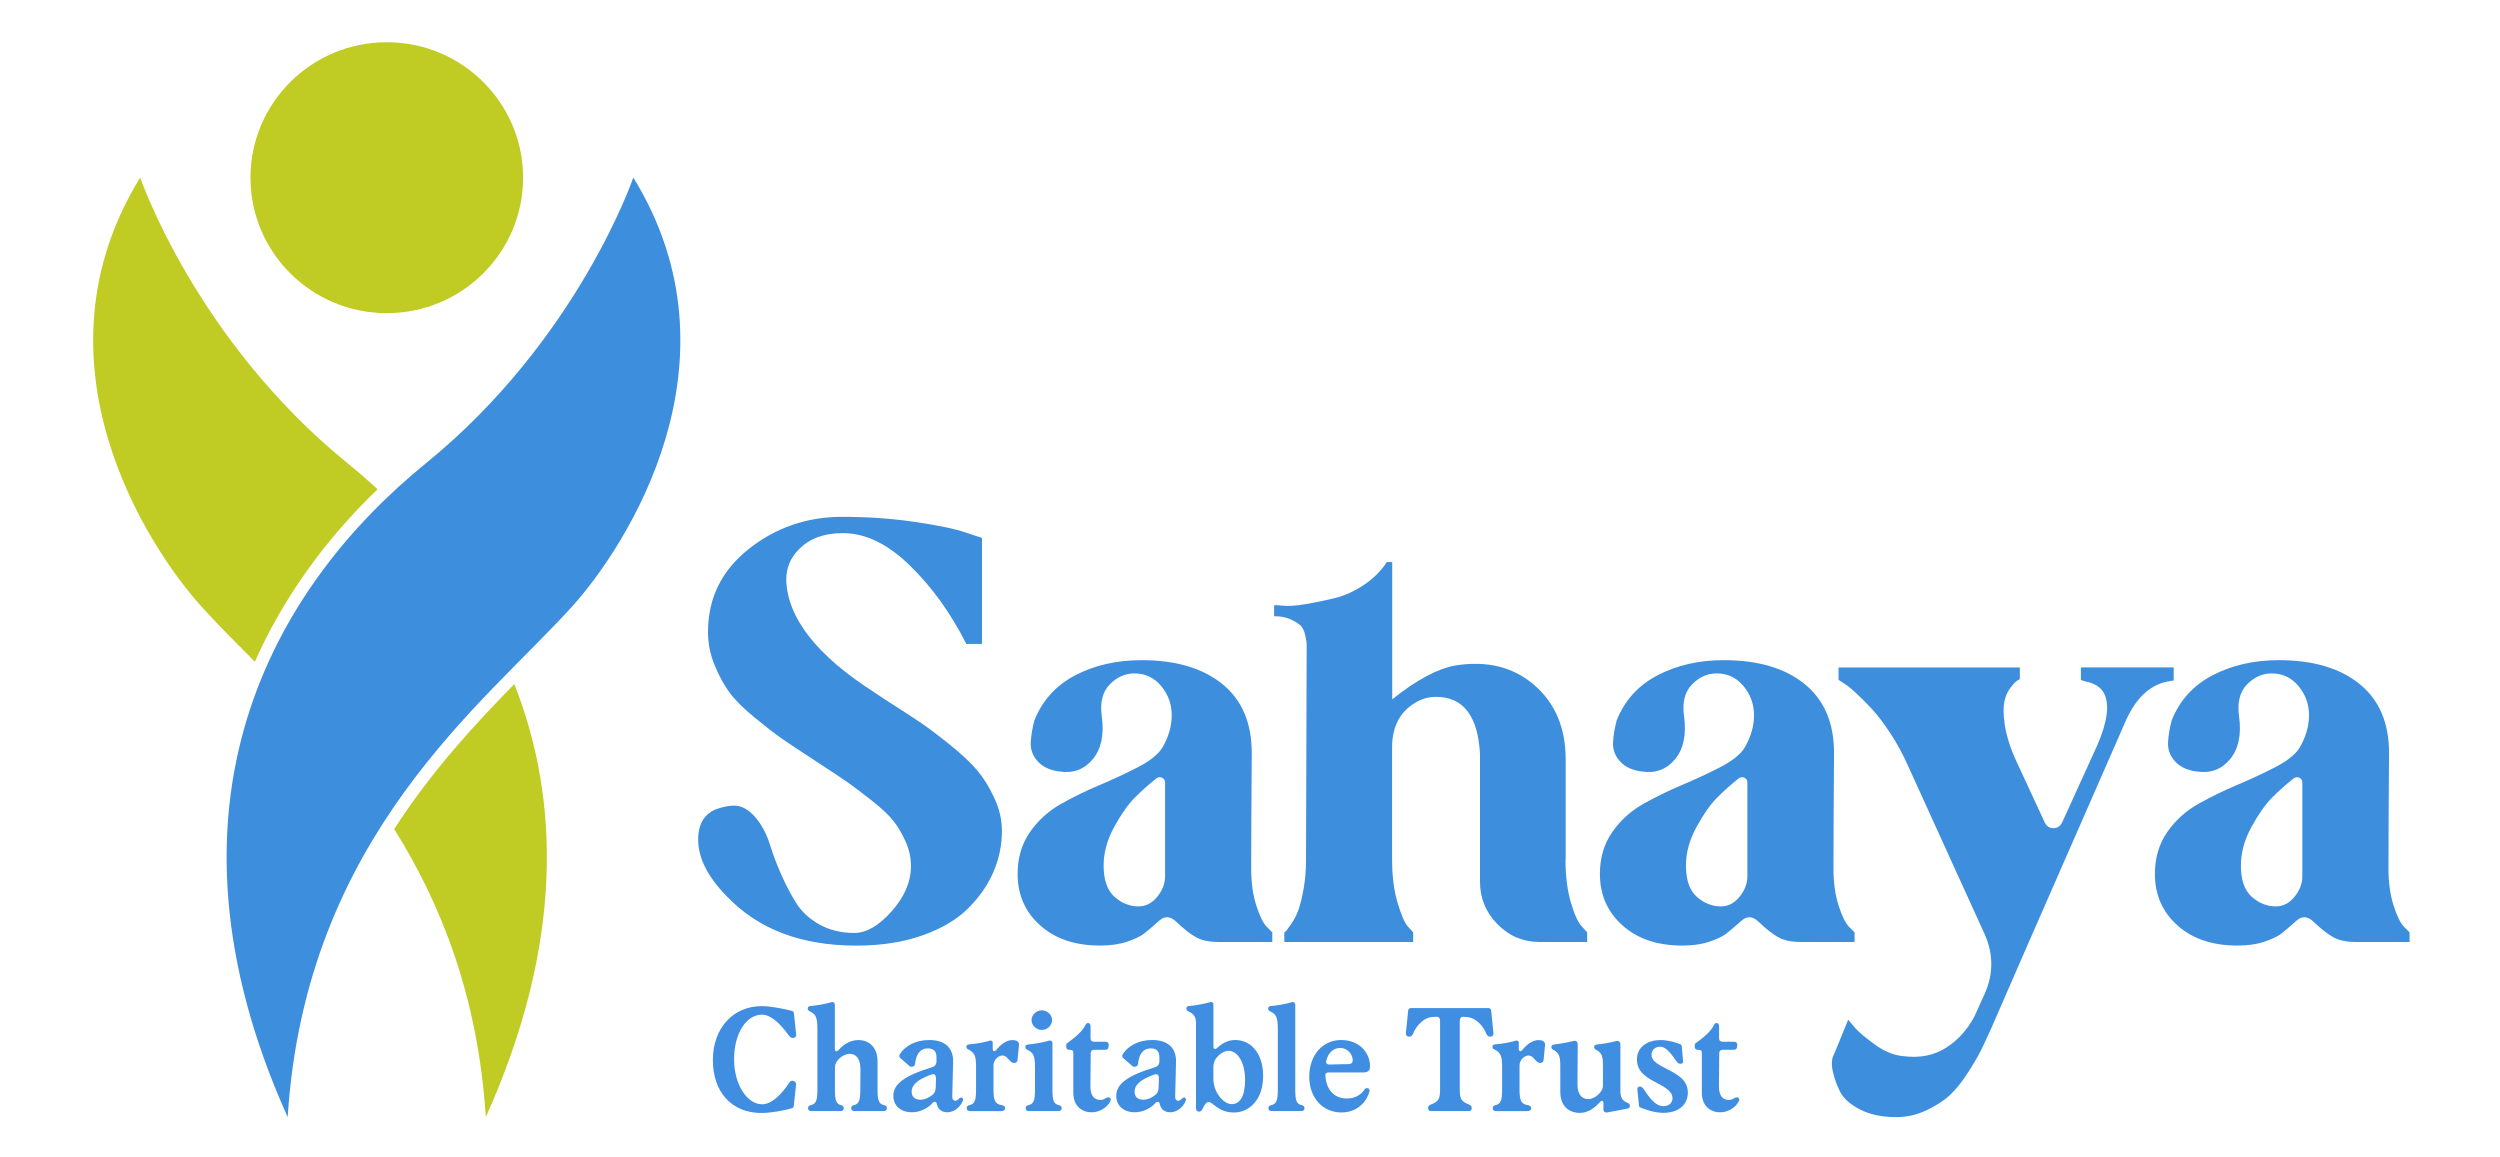 <?xml version="1.0" encoding="UTF-8" standalone="no"?>
<!-- Generator: Adobe Illustrator 24.2.1, SVG Export Plug-In . SVG Version: 6.00 Build 0)  -->

<svg
   version="1.1"
   id="Layer_1"
   x="0px"
   y="0px"
   viewBox="0 0 270 125"
   xml:space="preserve"
   width="270"
   height="125"
   xmlns="http://www.w3.org/2000/svg"
   xmlns:svg="http://www.w3.org/2000/svg"><defs
   id="defs81" />
<style
   type="text/css"
   id="style2">
	.st0{fill:#3E8EDE;}
	.st1{fill:#C0CB23;}
	.st2{fill:#408EE1;}
</style>
<g
   id="g76"
   transform="matrix(0.509,0,0,0.509,-79.115,-88.896)">
	<g
   id="g16">
		<g
   id="g6">
			<path
   class="st0"
   d="m 245.81,272.94 c 32.27,-26.23 44,-60.62 44,-60.62 24.05,39.05 -1.47,78.22 -12.91,90.93 -18.59,20.66 -56.61,48.67 -60.43,108.42 -29.91,-66.45 -2.93,-112.5 29.34,-138.73 z"
   id="path4" />
		</g>
		<g
   id="g12">
			<path
   class="st1"
   d="m 235.55,278.45 c -2.09,-1.92 -4.21,-3.76 -6.37,-5.51 -32.27,-26.23 -44,-60.62 -44,-60.62 -24.05,39.05 1.47,78.22 12.91,90.93 3.29,3.66 7.2,7.56 11.42,11.81 5.87,-13.28 14.69,-25.68 26.04,-36.61 z"
   id="path8" />
			<path
   class="st1"
   d="m 239.07,350.56 c 9.94,15.84 17.81,35.58 19.44,61.11 16.6,-36.88 15.68,-67.47 6.05,-91.88 -8.35,8.53 -17.55,18.45 -25.49,30.77 z"
   id="path10" />
		</g>
		<ellipse
   class="st1"
   cx="237.5"
   cy="212.35"
   rx="28.92"
   ry="28.74"
   id="ellipse14" />
	</g>
	<g
   id="g48">
		<path
   class="st2"
   d="m 306.69,399.57 c 0,-6.76 4.28,-11.44 10.37,-11.44 1.65,0 3.98,0.4 6.42,1.01 0.18,0.06 0.37,0.18 0.4,0.46 l 0.49,4.62 c 0.03,0.37 -0.27,0.67 -0.7,0.67 -0.37,0 -0.58,-0.18 -0.86,-0.52 -1.65,-2.32 -3.73,-4.43 -5.69,-4.43 -3.36,0 -5.93,3.98 -5.93,9.48 0,5.29 2.72,9.54 5.96,9.54 1.99,0 4.1,-2.08 5.75,-4.59 0.18,-0.27 0.4,-0.4 0.61,-0.4 0.52,0 0.89,0.34 0.83,0.83 l -0.49,4.53 c -0.03,0.25 -0.15,0.4 -0.4,0.46 -1.9,0.58 -4.68,1.01 -6.48,1.01 -6.3,-0.01 -10.28,-4.44 -10.28,-11.23 z"
   id="path18" />
		<path
   class="st2"
   d="m 326.88,409.79 c 0,-0.34 0.18,-0.55 0.52,-0.64 1.16,-0.21 1.47,-0.95 1.47,-3.27 v -12.9 c 0,-2.81 -0.49,-3.18 -1.71,-3.79 -0.24,-0.15 -0.34,-0.31 -0.34,-0.55 0,-0.31 0.18,-0.49 0.52,-0.52 1.5,-0.15 3.03,-0.4 4.53,-0.83 0.06,0 0.12,-0.03 0.15,-0.03 0.34,0 0.55,0.25 0.55,0.58 v 9.3 c 0,0.37 0.12,0.58 0.31,0.58 0.15,0 0.31,-0.09 0.52,-0.31 1.19,-1.38 2.66,-2.08 4.19,-2.08 1.96,0 4.04,1.25 4.04,4.56 v 5.99 c 0,2.32 0.31,3.06 1.47,3.27 0.34,0.09 0.52,0.31 0.52,0.64 0,0.4 -0.28,0.61 -0.7,0.61 h -6.21 c -0.4,0 -0.67,-0.21 -0.67,-0.61 0,-0.34 0.18,-0.55 0.49,-0.64 1.13,-0.21 1.44,-0.95 1.44,-3.27 0,-1.68 0.03,-3.36 0.03,-4.4 0,-2.05 -0.83,-3.24 -2.29,-3.24 -1.22,0 -3.12,1.28 -3.12,2.9 v 4.74 c 0,2.32 0.28,3.06 1.38,3.27 0.31,0.09 0.49,0.31 0.49,0.64 0,0.4 -0.24,0.61 -0.64,0.61 h -6.24 c -0.43,0 -0.7,-0.22 -0.7,-0.61 z"
   id="path20" />
		<path
   class="st2"
   d="m 344.98,407.16 c 0,-2.42 2.2,-4.25 8.26,-6.08 0.55,-0.15 0.86,-0.58 0.89,-1.1 v -0.89 c 0.03,-1.22 -0.43,-1.99 -1.8,-1.99 -1.83,0 -2.54,1.44 -2.75,3.36 -0.06,0.25 -0.15,0.4 -0.4,0.46 l -0.21,0.09 h -0.06 c -0.15,0 -0.4,-0.06 -0.52,-0.18 l -1.9,-1.65 c -0.18,-0.15 -0.24,-0.31 -0.24,-0.49 0,-0.09 0.03,-0.21 0.09,-0.34 1.16,-1.83 3.42,-3.03 6.24,-3.03 3.33,0 5.17,1.65 5.08,4.68 l -0.18,7.37 c 0,0.52 0.21,0.79 0.61,0.83 h 0.06 c 0.24,0 0.46,-0.12 0.67,-0.37 0.21,-0.21 0.4,-0.31 0.55,-0.31 0.28,0 0.4,0.21 0.4,0.46 0,0.09 -0.03,0.18 -0.06,0.25 -0.58,1.47 -1.99,2.42 -3.24,2.42 -1.22,0 -2.02,-0.61 -2.26,-1.77 -0.06,-0.31 -0.24,-0.46 -0.43,-0.46 -0.15,0 -0.31,0.06 -0.46,0.24 -1.07,1.22 -2.78,1.99 -4.4,1.99 -2.38,-0.01 -3.94,-1.39 -3.94,-3.49 z m 8.47,-0.34 c 0.34,-0.37 0.49,-0.83 0.52,-1.34 l 0.06,-1.83 c 0.03,-0.76 -0.15,-1.07 -0.58,-1.07 -0.15,0 -0.37,0.03 -0.64,0.15 -2.78,1.04 -3.94,2.17 -3.94,3.52 0,1.13 0.64,1.74 1.9,1.74 0.94,-0.01 1.97,-0.53 2.68,-1.17 z"
   id="path22" />
		<path
   class="st2"
   d="m 360.54,409.79 c 0,-0.34 0.18,-0.55 0.52,-0.64 1.16,-0.21 1.47,-0.95 1.47,-3.27 v -4.98 c 0,-2.23 -0.34,-2.97 -1.71,-3.61 -0.24,-0.12 -0.34,-0.28 -0.34,-0.52 0,-0.31 0.18,-0.49 0.52,-0.52 1.56,-0.12 3.09,-0.4 4.43,-0.79 0.06,-0.03 0.12,-0.03 0.18,-0.03 0.27,0 0.46,0.15 0.46,0.46 v 1.19 0.06 c 0,0.37 0.12,0.55 0.31,0.55 0.15,0 0.34,-0.12 0.52,-0.34 0.76,-0.98 2.02,-2.02 3.36,-2.02 0.73,0 1.47,0.24 1.38,1.07 l -0.31,3.18 c -0.06,0.4 -0.31,0.61 -0.7,0.61 -0.21,0 -0.49,-0.06 -0.76,-0.34 -0.46,-0.4 -0.95,-1.25 -1.74,-1.25 -0.92,0 -1.9,1.01 -1.9,2.08 v 5.2 c 0,2.32 0.37,3.06 1.83,3.27 0.4,0.09 0.64,0.31 0.64,0.64 0,0.4 -0.34,0.61 -0.86,0.61 h -6.64 c -0.38,0 -0.66,-0.22 -0.66,-0.61 z"
   id="path24" />
		<path
   class="st2"
   d="m 373.05,409.79 c 0,-0.34 0.18,-0.55 0.52,-0.64 1.16,-0.21 1.47,-0.95 1.47,-3.27 v -4.74 c 0,-2.81 -0.49,-3.18 -1.71,-3.79 -0.24,-0.15 -0.34,-0.31 -0.34,-0.58 0,-0.28 0.18,-0.46 0.52,-0.49 1.5,-0.15 3.03,-0.4 4.53,-0.83 0.06,0 0.12,-0.03 0.15,-0.03 0.34,0 0.55,0.24 0.55,0.58 v 9.88 c 0,2.32 0.28,3.06 1.44,3.27 0.34,0.09 0.52,0.31 0.52,0.64 0,0.4 -0.27,0.61 -0.67,0.61 h -6.3 c -0.41,0 -0.68,-0.22 -0.68,-0.61 z m 1.25,-18.69 c 0,-1.13 1.04,-2.08 2.2,-2.08 1.16,0 2.17,0.98 2.17,2.08 0,1.1 -1.01,2.08 -2.17,2.08 -1.19,0 -2.2,-0.98 -2.2,-2.08 z"
   id="path26" />
		<path
   class="st2"
   d="m 383.17,406.54 v -8.41 c 0,-0.52 -0.12,-0.73 -0.86,-0.73 -0.43,0 -0.64,-0.24 -0.64,-0.64 v -0.37 c 0,-0.18 0.09,-0.34 0.24,-0.43 1.65,-1.19 3.21,-2.48 3.88,-3.91 0.09,-0.21 0.31,-0.34 0.52,-0.34 0.28,0 0.52,0.28 0.52,0.61 v 2.63 c 0,0.49 0.24,0.73 0.73,0.73 h 2.48 c 0.43,0 0.7,0.34 0.64,0.73 l -0.06,0.49 c -0.03,0.28 -0.31,0.49 -0.58,0.49 h -2.45 c -0.46,0 -0.73,0.28 -0.73,0.73 l -0.06,6.97 c -0.03,2.35 1.07,2.94 2.11,2.94 0.49,0 0.86,-0.15 1.16,-0.4 0.18,-0.09 0.37,-0.15 0.55,-0.15 0.12,0 0.24,0.03 0.34,0.12 0.09,0.09 0.15,0.21 0.15,0.34 0,0.15 -0.06,0.31 -0.18,0.52 -0.52,1.01 -2.02,2.2 -3.88,2.2 -1.95,0.01 -3.88,-1.27 -3.88,-4.12 z"
   id="path28" />
		<path
   class="st2"
   d="m 392.28,407.16 c 0,-2.42 2.2,-4.25 8.26,-6.08 0.55,-0.15 0.86,-0.58 0.89,-1.1 v -0.89 c 0.03,-1.22 -0.43,-1.99 -1.8,-1.99 -1.83,0 -2.54,1.44 -2.75,3.36 -0.06,0.25 -0.15,0.4 -0.4,0.46 l -0.21,0.09 h -0.06 c -0.15,0 -0.4,-0.06 -0.52,-0.18 l -1.9,-1.65 c -0.18,-0.15 -0.24,-0.31 -0.24,-0.49 0,-0.09 0.03,-0.21 0.09,-0.34 1.16,-1.83 3.42,-3.03 6.24,-3.03 3.33,0 5.17,1.65 5.08,4.68 l -0.18,7.37 c 0,0.52 0.21,0.79 0.61,0.83 h 0.06 c 0.24,0 0.46,-0.12 0.67,-0.37 0.21,-0.21 0.4,-0.31 0.55,-0.31 0.28,0 0.4,0.21 0.4,0.46 0,0.09 -0.03,0.18 -0.06,0.25 -0.58,1.47 -1.99,2.42 -3.24,2.42 -1.22,0 -2.02,-0.61 -2.26,-1.77 -0.06,-0.31 -0.24,-0.46 -0.43,-0.46 -0.15,0 -0.31,0.06 -0.46,0.24 -1.07,1.22 -2.78,1.99 -4.4,1.99 -2.38,-0.01 -3.94,-1.39 -3.94,-3.49 z m 8.47,-0.34 c 0.34,-0.37 0.49,-0.83 0.52,-1.34 l 0.06,-1.83 c 0.03,-0.76 -0.15,-1.07 -0.58,-1.07 -0.15,0 -0.37,0.03 -0.64,0.15 -2.78,1.04 -3.94,2.17 -3.94,3.52 0,1.13 0.64,1.74 1.9,1.74 0.94,-0.01 1.98,-0.53 2.68,-1.17 z"
   id="path30" />
		<path
   class="st2"
   d="m 411.88,408.47 c -0.4,0 -0.76,0.37 -1.25,1.38 -0.21,0.46 -0.46,0.67 -0.76,0.67 -0.37,0 -0.67,-0.24 -0.67,-0.73 v -18.1 c 0,-1.25 -0.46,-1.93 -1.62,-2.45 -0.34,-0.21 -0.43,-0.37 -0.43,-0.61 0,-0.31 0.18,-0.49 0.52,-0.52 1.62,-0.15 3.12,-0.43 4.53,-0.83 0.06,0 0.12,-0.03 0.18,-0.03 0.31,0 0.52,0.21 0.52,0.58 v 8.87 c 0,0.34 0.12,0.52 0.31,0.52 0.19,0 0.4,-0.12 0.64,-0.34 1.04,-1.01 2.29,-1.56 3.73,-1.56 3.12,0 5.87,2.66 5.87,7.64 0,5.11 -3.03,7.74 -6.18,7.74 -3.37,0 -4.44,-2.23 -5.39,-2.23 z m 7.74,-4.74 c 0,-3.33 -1.41,-6.12 -3.55,-6.12 -1.16,0 -3.18,1.41 -3.18,3.33 v 2.63 c 0,2.94 2.23,5.35 3.85,5.35 1.81,0.01 2.88,-1.7 2.88,-5.19 z"
   id="path32" />
		<path
   class="st2"
   d="m 424.57,409.79 c 0,-0.34 0.18,-0.55 0.52,-0.64 1.16,-0.21 1.47,-0.95 1.47,-3.27 v -12.9 c 0,-2.81 -0.49,-3.18 -1.71,-3.79 -0.25,-0.15 -0.34,-0.31 -0.34,-0.55 0,-0.31 0.18,-0.49 0.52,-0.52 1.5,-0.15 3.03,-0.4 4.53,-0.83 0.06,0 0.12,-0.03 0.15,-0.03 0.34,0 0.55,0.25 0.55,0.58 v 18.04 c 0,2.32 0.28,3.06 1.44,3.27 0.34,0.09 0.52,0.31 0.52,0.64 0,0.4 -0.28,0.61 -0.67,0.61 h -6.3 c -0.4,0 -0.68,-0.22 -0.68,-0.61 z"
   id="path34" />
		<path
   class="st2"
   d="m 433.23,403.12 c 0,-4.59 2.81,-7.8 6.79,-7.8 3.73,0 6.02,2.54 6.12,5.47 0,0.64 -0.12,1.41 -1.41,1.41 h -7.37 c -0.55,0 -0.73,0.25 -0.7,0.55 0.09,2.94 1.74,4.98 4.53,4.98 1.65,0 2.97,-0.7 3.76,-1.9 0.18,-0.24 0.34,-0.31 0.52,-0.31 0.09,0 0.15,0.03 0.25,0.06 0.18,0.09 0.31,0.28 0.31,0.49 0,0.09 -0.03,0.18 -0.06,0.28 -0.46,1.71 -2.26,4.34 -5.9,4.34 -3.91,0.01 -6.84,-3.05 -6.84,-7.57 z m 8.25,-2.69 c 0.79,0 1.07,-0.37 0.95,-1.13 -0.21,-1.22 -1.19,-2.29 -2.63,-2.29 -1.44,0 -2.54,0.98 -2.97,2.72 -0.03,0.09 -0.03,0.15 -0.03,0.21 0,0.4 0.28,0.58 0.7,0.58 z"
   id="path36" />
		<path
   class="st2"
   d="m 458.45,409.82 v -0.09 c 0,-0.31 0.15,-0.52 0.46,-0.67 1.77,-0.7 2.08,-1.1 2.08,-3.46 v -14.25 c 0,-0.7 -0.27,-1.04 -0.86,-0.95 l -0.8,0.03 c -2.29,0.21 -3.73,2.6 -4.07,3.55 -0.15,0.4 -0.43,0.64 -0.83,0.64 -0.43,0 -0.73,-0.31 -0.7,-0.73 l 0.49,-4.83 c 0.03,-0.31 0.31,-0.52 0.58,-0.52 h 16.45 c 0.31,0 0.55,0.21 0.58,0.52 l 0.49,4.83 c 0.03,0.43 -0.24,0.73 -0.7,0.73 -0.37,0 -0.64,-0.25 -0.83,-0.64 -0.34,-0.95 -1.74,-3.3 -4.01,-3.52 l -0.79,-0.06 c -0.52,-0.06 -0.83,0.27 -0.83,0.95 v 14.25 c 0,2.35 0.31,2.75 2.08,3.46 0.31,0.15 0.46,0.37 0.46,0.67 v 0.09 c 0,0.37 -0.21,0.58 -0.58,0.58 h -8.1 c -0.32,0 -0.57,-0.22 -0.57,-0.58 z"
   id="path38" />
		<path
   class="st2"
   d="m 472.16,409.79 c 0,-0.34 0.18,-0.55 0.52,-0.64 1.16,-0.21 1.47,-0.95 1.47,-3.27 v -4.98 c 0,-2.23 -0.34,-2.97 -1.71,-3.61 -0.25,-0.12 -0.34,-0.28 -0.34,-0.52 0,-0.31 0.18,-0.49 0.52,-0.52 1.56,-0.12 3.09,-0.4 4.43,-0.79 0.06,-0.03 0.12,-0.03 0.18,-0.03 0.28,0 0.46,0.15 0.46,0.46 v 1.19 0.06 c 0,0.37 0.12,0.55 0.31,0.55 0.15,0 0.34,-0.12 0.52,-0.34 0.76,-0.98 2.02,-2.02 3.36,-2.02 0.73,0 1.47,0.24 1.38,1.07 l -0.31,3.18 c -0.06,0.4 -0.31,0.61 -0.7,0.61 -0.21,0 -0.49,-0.06 -0.76,-0.34 -0.46,-0.4 -0.95,-1.25 -1.74,-1.25 -0.92,0 -1.9,1.01 -1.9,2.08 v 5.2 c 0,2.32 0.37,3.06 1.83,3.27 0.4,0.09 0.64,0.31 0.64,0.64 0,0.4 -0.34,0.61 -0.86,0.61 h -6.64 c -0.39,0 -0.66,-0.22 -0.66,-0.61 z"
   id="path40" />
		<path
   class="st2"
   d="m 486.5,406.39 v -5.26 c 0,-2.38 -0.18,-3.03 -1.62,-3.82 -0.18,-0.12 -0.28,-0.28 -0.28,-0.46 0,-0.31 0.25,-0.55 0.55,-0.58 1.35,-0.15 2.78,-0.4 4.16,-0.76 0.46,-0.12 0.89,0.18 0.89,0.67 -0.03,2.94 -0.06,5.57 -0.06,8.5 0,2.35 1.04,3.18 2.32,3.18 1.41,0 3.09,-1.59 3.09,-2.75 v -3.98 c 0,-2.35 -0.09,-3 -1.59,-3.82 -0.18,-0.12 -0.28,-0.28 -0.28,-0.46 0,-0.31 0.21,-0.55 0.58,-0.58 1.35,-0.12 2.72,-0.37 4.1,-0.73 0.49,-0.15 0.89,0.18 0.89,0.67 v 9.72 c 0,1.68 0.34,2.26 1.71,2.81 0.21,0.09 0.31,0.31 0.31,0.55 0,0.31 -0.18,0.52 -0.49,0.58 l -4.4,0.83 h -0.12 c -0.34,0 -0.61,-0.24 -0.61,-0.61 v -1.38 c 0,-0.28 -0.09,-0.49 -0.28,-0.49 -0.12,0 -0.31,0.09 -0.55,0.37 -1.13,1.22 -2.48,2.2 -4.25,2.2 -1.81,0 -4.07,-1.1 -4.07,-4.4 z"
   id="path42" />
		<path
   class="st2"
   d="m 503.53,409.66 c -0.21,-0.06 -0.34,-0.21 -0.34,-0.43 l -0.34,-3.42 v -0.09 c 0,-0.28 0.15,-0.49 0.49,-0.52 h 0.09 c 0.21,0 0.43,0.09 0.67,0.43 0.73,0.89 2.17,3.73 4.28,3.73 1.01,0 1.93,-0.58 1.93,-1.71 0,-1.28 -1.28,-2.17 -3.24,-3.18 -2.11,-1.1 -4.31,-2.29 -4.31,-5.01 0,-2.87 2.48,-4.13 5.01,-4.13 1.65,0 3.36,0.55 4.13,0.86 0.21,0.06 0.37,0.28 0.37,0.52 l 0.28,3.06 v 0.09 c 0,0.31 -0.12,0.49 -0.49,0.49 h -0.09 c -0.31,0 -0.52,-0.12 -0.7,-0.37 -0.89,-1.1 -2.05,-3.24 -3.61,-3.24 -0.98,0 -1.8,0.64 -1.8,1.71 0,1.38 1.38,2.05 3.33,3.06 2.42,1.22 4.37,2.42 4.37,4.98 0,2.6 -2.02,4.28 -5.2,4.28 -2.05,-0.01 -3.94,-0.77 -4.83,-1.11 z"
   id="path44" />
		<path
   class="st2"
   d="m 516.53,406.54 v -8.41 c 0,-0.52 -0.12,-0.73 -0.86,-0.73 -0.43,0 -0.64,-0.24 -0.64,-0.64 v -0.37 c 0,-0.18 0.09,-0.34 0.24,-0.43 1.65,-1.19 3.21,-2.48 3.88,-3.91 0.09,-0.21 0.31,-0.34 0.52,-0.34 0.28,0 0.52,0.28 0.52,0.61 v 2.63 c 0,0.49 0.25,0.73 0.73,0.73 h 2.48 c 0.43,0 0.7,0.34 0.64,0.73 l -0.06,0.49 c -0.03,0.28 -0.31,0.49 -0.58,0.49 h -2.45 c -0.46,0 -0.73,0.28 -0.73,0.73 l -0.06,6.97 c -0.03,2.35 1.07,2.94 2.11,2.94 0.49,0 0.86,-0.15 1.16,-0.4 0.18,-0.09 0.37,-0.15 0.55,-0.15 0.12,0 0.25,0.03 0.34,0.12 0.09,0.09 0.15,0.21 0.15,0.34 0,0.15 -0.06,0.31 -0.18,0.52 -0.52,1.01 -2.02,2.2 -3.88,2.2 -1.96,0.01 -3.88,-1.27 -3.88,-4.12 z"
   id="path46" />
	</g>
	<g
   id="g74">
		<g
   id="g52">
			<path
   class="st0"
   d="m 341.06,321.63 c 0.51,0.34 1.28,0.85 2.3,1.53 3.07,1.96 5.43,3.49 7.09,4.6 1.66,1.11 3.79,2.71 6.39,4.79 2.6,2.09 4.58,3.94 5.94,5.56 1.36,1.62 2.58,3.58 3.64,5.88 1.06,2.3 1.6,4.6 1.6,6.9 0,3.07 -0.6,5.99 -1.79,8.75 -1.19,2.77 -2.98,5.35 -5.37,7.73 -2.39,2.39 -5.62,4.3 -9.71,5.75 -4.09,1.45 -8.77,2.17 -14.05,2.17 -11.67,0 -20.83,-3.49 -27.47,-10.48 -4.43,-4.51 -6.43,-8.9 -6.01,-13.16 0.26,-2.55 1.45,-4.3 3.58,-5.24 2.38,-0.85 4.22,-1.04 5.49,-0.58 1.28,0.47 2.47,1.45 3.58,2.94 1.11,1.49 1.96,3.22 2.56,5.17 0.6,1.96 1.38,4.05 2.36,6.26 0.98,2.22 2.04,4.24 3.19,6.07 1.15,1.83 2.79,3.34 4.92,4.54 2.13,1.19 4.6,1.79 7.41,1.79 2.56,0 5.19,-1.53 7.92,-4.6 2.73,-3.07 4.09,-6.26 4.09,-9.58 0,-1.79 -0.38,-3.53 -1.15,-5.24 -0.77,-1.7 -1.62,-3.15 -2.56,-4.34 -0.94,-1.19 -2.43,-2.6 -4.47,-4.22 -2.04,-1.62 -3.73,-2.89 -5.05,-3.83 -1.32,-0.94 -3.3,-2.26 -5.94,-3.96 -0.34,-0.25 -0.85,-0.59 -1.53,-1.02 -2.9,-1.87 -5.11,-3.34 -6.64,-4.41 -1.53,-1.06 -3.49,-2.58 -5.88,-4.54 -2.39,-1.96 -4.15,-3.73 -5.3,-5.3 -1.15,-1.57 -2.19,-3.49 -3.13,-5.75 -0.94,-2.26 -1.41,-4.62 -1.41,-7.09 0,-7.16 2.88,-13.01 8.62,-17.57 5.75,-4.56 12.37,-6.84 19.87,-6.84 5.37,0 10.52,0.36 15.46,1.09 4.94,0.73 8.52,1.47 10.73,2.24 l 3.45,1.15 v 22.49 h -3.32 c -3.32,-6.56 -7.33,-12.12 -12.01,-16.67 -4.69,-4.56 -9.41,-6.84 -14.18,-6.84 -4.09,0 -7.24,1.19 -9.46,3.58 -1.71,1.71 -2.56,3.83 -2.56,6.39 0.27,8.09 6.53,16.05 18.8,23.89 z"
   id="path50" />
		</g>
		<g
   id="g56">
			<path
   class="st0"
   d="m 420.91,358.93 c 0,2.98 0.36,5.6 1.09,7.86 0.72,2.26 1.47,3.77 2.24,4.54 l 1.15,1.15 v 2.04 h -11.37 c -1.96,0 -3.54,-0.32 -4.73,-0.96 -1.19,-0.64 -2.64,-1.77 -4.34,-3.39 -1.19,-1.11 -2.34,-1.19 -3.45,-0.26 -1.53,1.36 -2.66,2.32 -3.39,2.88 -0.72,0.55 -1.9,1.11 -3.51,1.66 -1.62,0.55 -3.54,0.83 -5.75,0.83 -5.28,0 -9.52,-1.42 -12.71,-4.28 -3.19,-2.85 -4.79,-6.49 -4.79,-10.92 0,-3.41 0.87,-6.37 2.62,-8.88 1.75,-2.51 3.96,-4.51 6.64,-6.01 2.68,-1.49 5.39,-2.81 8.11,-3.96 2.73,-1.15 5.39,-2.38 7.99,-3.71 2.6,-1.32 4.36,-2.7 5.3,-4.15 1.36,-2.3 2.04,-4.62 2.04,-6.96 0,-2.34 -0.75,-4.41 -2.24,-6.2 -1.49,-1.79 -3.39,-2.68 -5.69,-2.68 -1.96,0 -3.71,0.79 -5.24,2.36 -1.53,1.58 -2.09,3.85 -1.66,6.83 0.51,3.83 -0.13,6.84 -1.92,9.01 -1.79,2.17 -4.13,3.05 -7.03,2.62 -2.04,-0.25 -3.6,-0.98 -4.66,-2.17 -1.07,-1.19 -1.56,-2.53 -1.47,-4.02 0.08,-1.49 0.34,-3.04 0.77,-4.66 1.7,-4.26 4.6,-7.45 8.69,-9.58 4.09,-2.13 8.77,-3.2 14.05,-3.2 7.24,0 12.95,1.68 17.12,5.05 4.17,3.37 6.26,8.24 6.26,14.63 -0.08,11.16 -0.12,19.34 -0.12,24.53 z m -18.27,1.66 v -19.93 c 0,-0.43 -0.19,-0.75 -0.58,-0.96 -0.38,-0.21 -0.79,-0.19 -1.21,0.06 -1.62,1.28 -3.15,2.64 -4.6,4.09 -1.45,1.45 -2.92,3.54 -4.41,6.26 -1.49,2.73 -2.24,5.45 -2.24,8.18 0,3.07 0.77,5.28 2.3,6.64 1.53,1.36 3.24,2.04 5.11,2.04 1.53,0 2.85,-0.68 3.96,-2.04 1.11,-1.35 1.67,-2.8 1.67,-4.34 z"
   id="path54" />
		</g>
		<g
   id="g60">
			<path
   class="st0"
   d="m 487.6,357.02 c 0,3.49 0.38,6.54 1.15,9.13 0.77,2.6 1.53,4.28 2.3,5.05 l 1.15,1.28 v 2.04 h -10.09 c -3.49,0 -6.47,-1.26 -8.94,-3.77 -2.47,-2.51 -3.71,-5.51 -3.71,-9.01 v -27.09 c -0.43,-8.09 -3.54,-12.14 -9.33,-12.14 -1.62,0 -3.11,0.43 -4.47,1.28 -3.24,1.96 -4.85,5.11 -4.85,9.46 v 23.77 c 0,3.49 0.38,6.54 1.15,9.13 0.77,2.6 1.49,4.28 2.17,5.05 l 1.15,1.28 v 2.04 h -27.34 v -2.04 c 0.17,-0.08 0.34,-0.23 0.51,-0.45 0.17,-0.21 0.53,-0.72 1.09,-1.53 0.55,-0.81 1.02,-1.75 1.41,-2.81 0.38,-1.06 0.74,-2.55 1.09,-4.47 0.34,-1.92 0.51,-3.98 0.51,-6.2 0.08,-27.17 0.13,-41.87 0.13,-44.08 0,-0.85 0,-1.42 0,-1.73 0,-0.3 -0.11,-0.91 -0.32,-1.85 -0.21,-0.94 -0.56,-1.62 -1.02,-2.04 -0.47,-0.42 -1.17,-0.85 -2.11,-1.28 -0.94,-0.43 -2.09,-0.64 -3.45,-0.64 v -2.3 c 0.17,-0.08 0.81,-0.06 1.92,0.06 1.11,0.13 2.68,0.02 4.73,-0.32 2.04,-0.34 4.11,-0.77 6.2,-1.28 2.09,-0.51 4.15,-1.45 6.2,-2.81 2.04,-1.36 3.66,-2.98 4.86,-4.85 h 1.15 v 29.13 c 5.11,-4.09 9.54,-6.47 13.29,-7.16 6.73,-1.11 12.33,0.26 16.8,4.09 4.47,3.83 6.71,9.12 6.71,15.84 v 21.22 z"
   id="path58" />
		</g>
		<g
   id="g64">
			<path
   class="st0"
   d="m 544.46,358.93 c 0,2.98 0.36,5.6 1.09,7.86 0.72,2.26 1.47,3.77 2.24,4.54 l 1.15,1.15 v 2.04 h -11.37 c -1.96,0 -3.54,-0.32 -4.73,-0.96 -1.19,-0.64 -2.64,-1.77 -4.34,-3.39 -1.19,-1.11 -2.34,-1.19 -3.45,-0.26 -1.53,1.36 -2.66,2.32 -3.39,2.88 -0.72,0.55 -1.9,1.11 -3.51,1.66 -1.62,0.55 -3.54,0.83 -5.75,0.83 -5.28,0 -9.52,-1.42 -12.71,-4.28 -3.19,-2.85 -4.79,-6.49 -4.79,-10.92 0,-3.41 0.87,-6.37 2.62,-8.88 1.74,-2.51 3.96,-4.51 6.64,-6.01 2.68,-1.49 5.39,-2.81 8.11,-3.96 2.73,-1.15 5.39,-2.38 7.99,-3.71 2.6,-1.32 4.36,-2.7 5.3,-4.15 1.36,-2.3 2.04,-4.62 2.04,-6.96 0,-2.34 -0.75,-4.41 -2.24,-6.2 -1.49,-1.79 -3.39,-2.68 -5.69,-2.68 -1.96,0 -3.71,0.79 -5.24,2.36 -1.53,1.58 -2.09,3.85 -1.66,6.83 0.51,3.83 -0.13,6.84 -1.92,9.01 -1.79,2.17 -4.13,3.05 -7.03,2.62 -2.04,-0.25 -3.6,-0.98 -4.66,-2.17 -1.07,-1.19 -1.55,-2.53 -1.47,-4.02 0.08,-1.49 0.34,-3.04 0.77,-4.66 1.7,-4.26 4.6,-7.45 8.69,-9.58 4.09,-2.13 8.77,-3.2 14.05,-3.2 7.24,0 12.95,1.68 17.12,5.05 4.17,3.37 6.26,8.24 6.26,14.63 -0.08,11.16 -0.12,19.34 -0.12,24.53 z m -18.27,1.66 v -19.93 c 0,-0.43 -0.19,-0.75 -0.57,-0.96 -0.38,-0.21 -0.79,-0.19 -1.21,0.06 -1.62,1.28 -3.15,2.64 -4.6,4.09 -1.45,1.45 -2.92,3.54 -4.41,6.26 -1.49,2.73 -2.24,5.45 -2.24,8.18 0,3.07 0.77,5.28 2.3,6.64 1.53,1.36 3.24,2.04 5.11,2.04 1.53,0 2.85,-0.68 3.96,-2.04 1.1,-1.35 1.66,-2.8 1.66,-4.34 z"
   id="path62" />
		</g>
		<g
   id="g68">
			<path
   class="st0"
   d="m 596.99,316.26 h 0.14 19.52 v 2.77 l -0.88,0.15 c -3.88,0.58 -6.94,3.3 -9.18,8.16 -18.35,41.86 -27.87,63.61 -28.55,65.26 -0.87,1.94 -1.6,3.52 -2.19,4.73 -0.58,1.21 -1.53,2.84 -2.84,4.88 -1.31,2.04 -2.6,3.64 -3.86,4.81 -1.26,1.17 -2.91,2.23 -4.95,3.2 -2.04,0.97 -4.18,1.46 -6.41,1.46 -3.01,0 -5.56,-0.54 -7.65,-1.6 -2.09,-1.07 -3.5,-2.31 -4.23,-3.71 -0.73,-1.41 -1.26,-2.89 -1.6,-4.44 -0.34,-1.56 -0.22,-2.82 0.36,-3.79 l 2.91,-7.14 c 0.39,0.48 0.92,1.12 1.6,1.89 0.68,0.78 2.01,1.89 4.01,3.35 1.99,1.46 3.96,2.28 5.9,2.48 3.59,0.49 6.68,-0.1 9.25,-1.75 2.57,-1.65 4.59,-3.89 6.05,-6.7 l 2.18,-4.81 c 1.84,-4.17 1.84,-8.35 0,-12.53 L 560.26,337.1 c -1.07,-2.43 -2.31,-4.71 -3.72,-6.85 -1.41,-2.14 -2.72,-3.86 -3.93,-5.17 -1.22,-1.31 -2.38,-2.48 -3.5,-3.5 -1.12,-1.02 -2.02,-1.72 -2.7,-2.11 l -0.87,-0.58 v -2.62 H 584 v 2.48 c -0.2,0.1 -0.44,0.24 -0.73,0.44 -0.29,0.2 -0.73,0.68 -1.31,1.46 -0.58,0.78 -1,1.72 -1.24,2.84 -0.24,1.12 -0.22,2.72 0.07,4.81 0.29,2.09 0.97,4.39 2.04,6.92 l 6.41,13.84 c 0.39,0.87 1.02,1.31 1.89,1.31 0.87,0 1.5,-0.44 1.89,-1.31 l 7.43,-16.31 c 2.13,-4.95 2.62,-8.59 1.46,-10.92 -0.68,-1.36 -2.04,-2.23 -4.08,-2.62 l -0.87,-0.29 v -2.66 z"
   id="path66" />
		</g>
		<g
   id="g72">
			<path
   class="st0"
   d="m 662.22,358.93 c 0,2.98 0.36,5.6 1.09,7.86 0.72,2.26 1.47,3.77 2.24,4.54 l 1.15,1.15 v 2.04 h -11.37 c -1.96,0 -3.54,-0.32 -4.73,-0.96 -1.19,-0.64 -2.64,-1.77 -4.34,-3.39 -1.19,-1.11 -2.34,-1.19 -3.45,-0.26 -1.53,1.36 -2.66,2.32 -3.39,2.88 -0.72,0.55 -1.9,1.11 -3.51,1.66 -1.62,0.55 -3.54,0.83 -5.75,0.83 -5.28,0 -9.52,-1.42 -12.71,-4.28 -3.19,-2.85 -4.79,-6.49 -4.79,-10.92 0,-3.41 0.87,-6.37 2.62,-8.88 1.74,-2.51 3.96,-4.51 6.64,-6.01 2.68,-1.49 5.39,-2.81 8.11,-3.96 2.73,-1.15 5.39,-2.38 7.99,-3.71 2.6,-1.32 4.36,-2.7 5.3,-4.15 1.36,-2.3 2.04,-4.62 2.04,-6.96 0,-2.34 -0.75,-4.41 -2.24,-6.2 -1.49,-1.79 -3.39,-2.68 -5.69,-2.68 -1.96,0 -3.71,0.79 -5.24,2.36 -1.53,1.58 -2.09,3.85 -1.66,6.83 0.51,3.83 -0.13,6.84 -1.92,9.01 -1.79,2.17 -4.13,3.05 -7.03,2.62 -2.04,-0.25 -3.6,-0.98 -4.66,-2.17 -1.07,-1.19 -1.55,-2.53 -1.47,-4.02 0.08,-1.49 0.34,-3.04 0.77,-4.66 1.7,-4.26 4.6,-7.45 8.69,-9.58 4.09,-2.13 8.77,-3.2 14.05,-3.2 7.24,0 12.95,1.68 17.12,5.05 4.17,3.37 6.26,8.24 6.26,14.63 -0.08,11.16 -0.12,19.34 -0.12,24.53 z m -18.28,1.66 v -19.93 c 0,-0.43 -0.19,-0.75 -0.57,-0.96 -0.38,-0.21 -0.79,-0.19 -1.21,0.06 -1.62,1.28 -3.15,2.64 -4.6,4.09 -1.45,1.45 -2.92,3.54 -4.41,6.26 -1.49,2.73 -2.24,5.45 -2.24,8.18 0,3.07 0.77,5.28 2.3,6.64 1.53,1.36 3.24,2.04 5.11,2.04 1.53,0 2.85,-0.68 3.96,-2.04 1.11,-1.35 1.66,-2.8 1.66,-4.34 z"
   id="path70" />
		</g>
	</g>
</g>
</svg>
